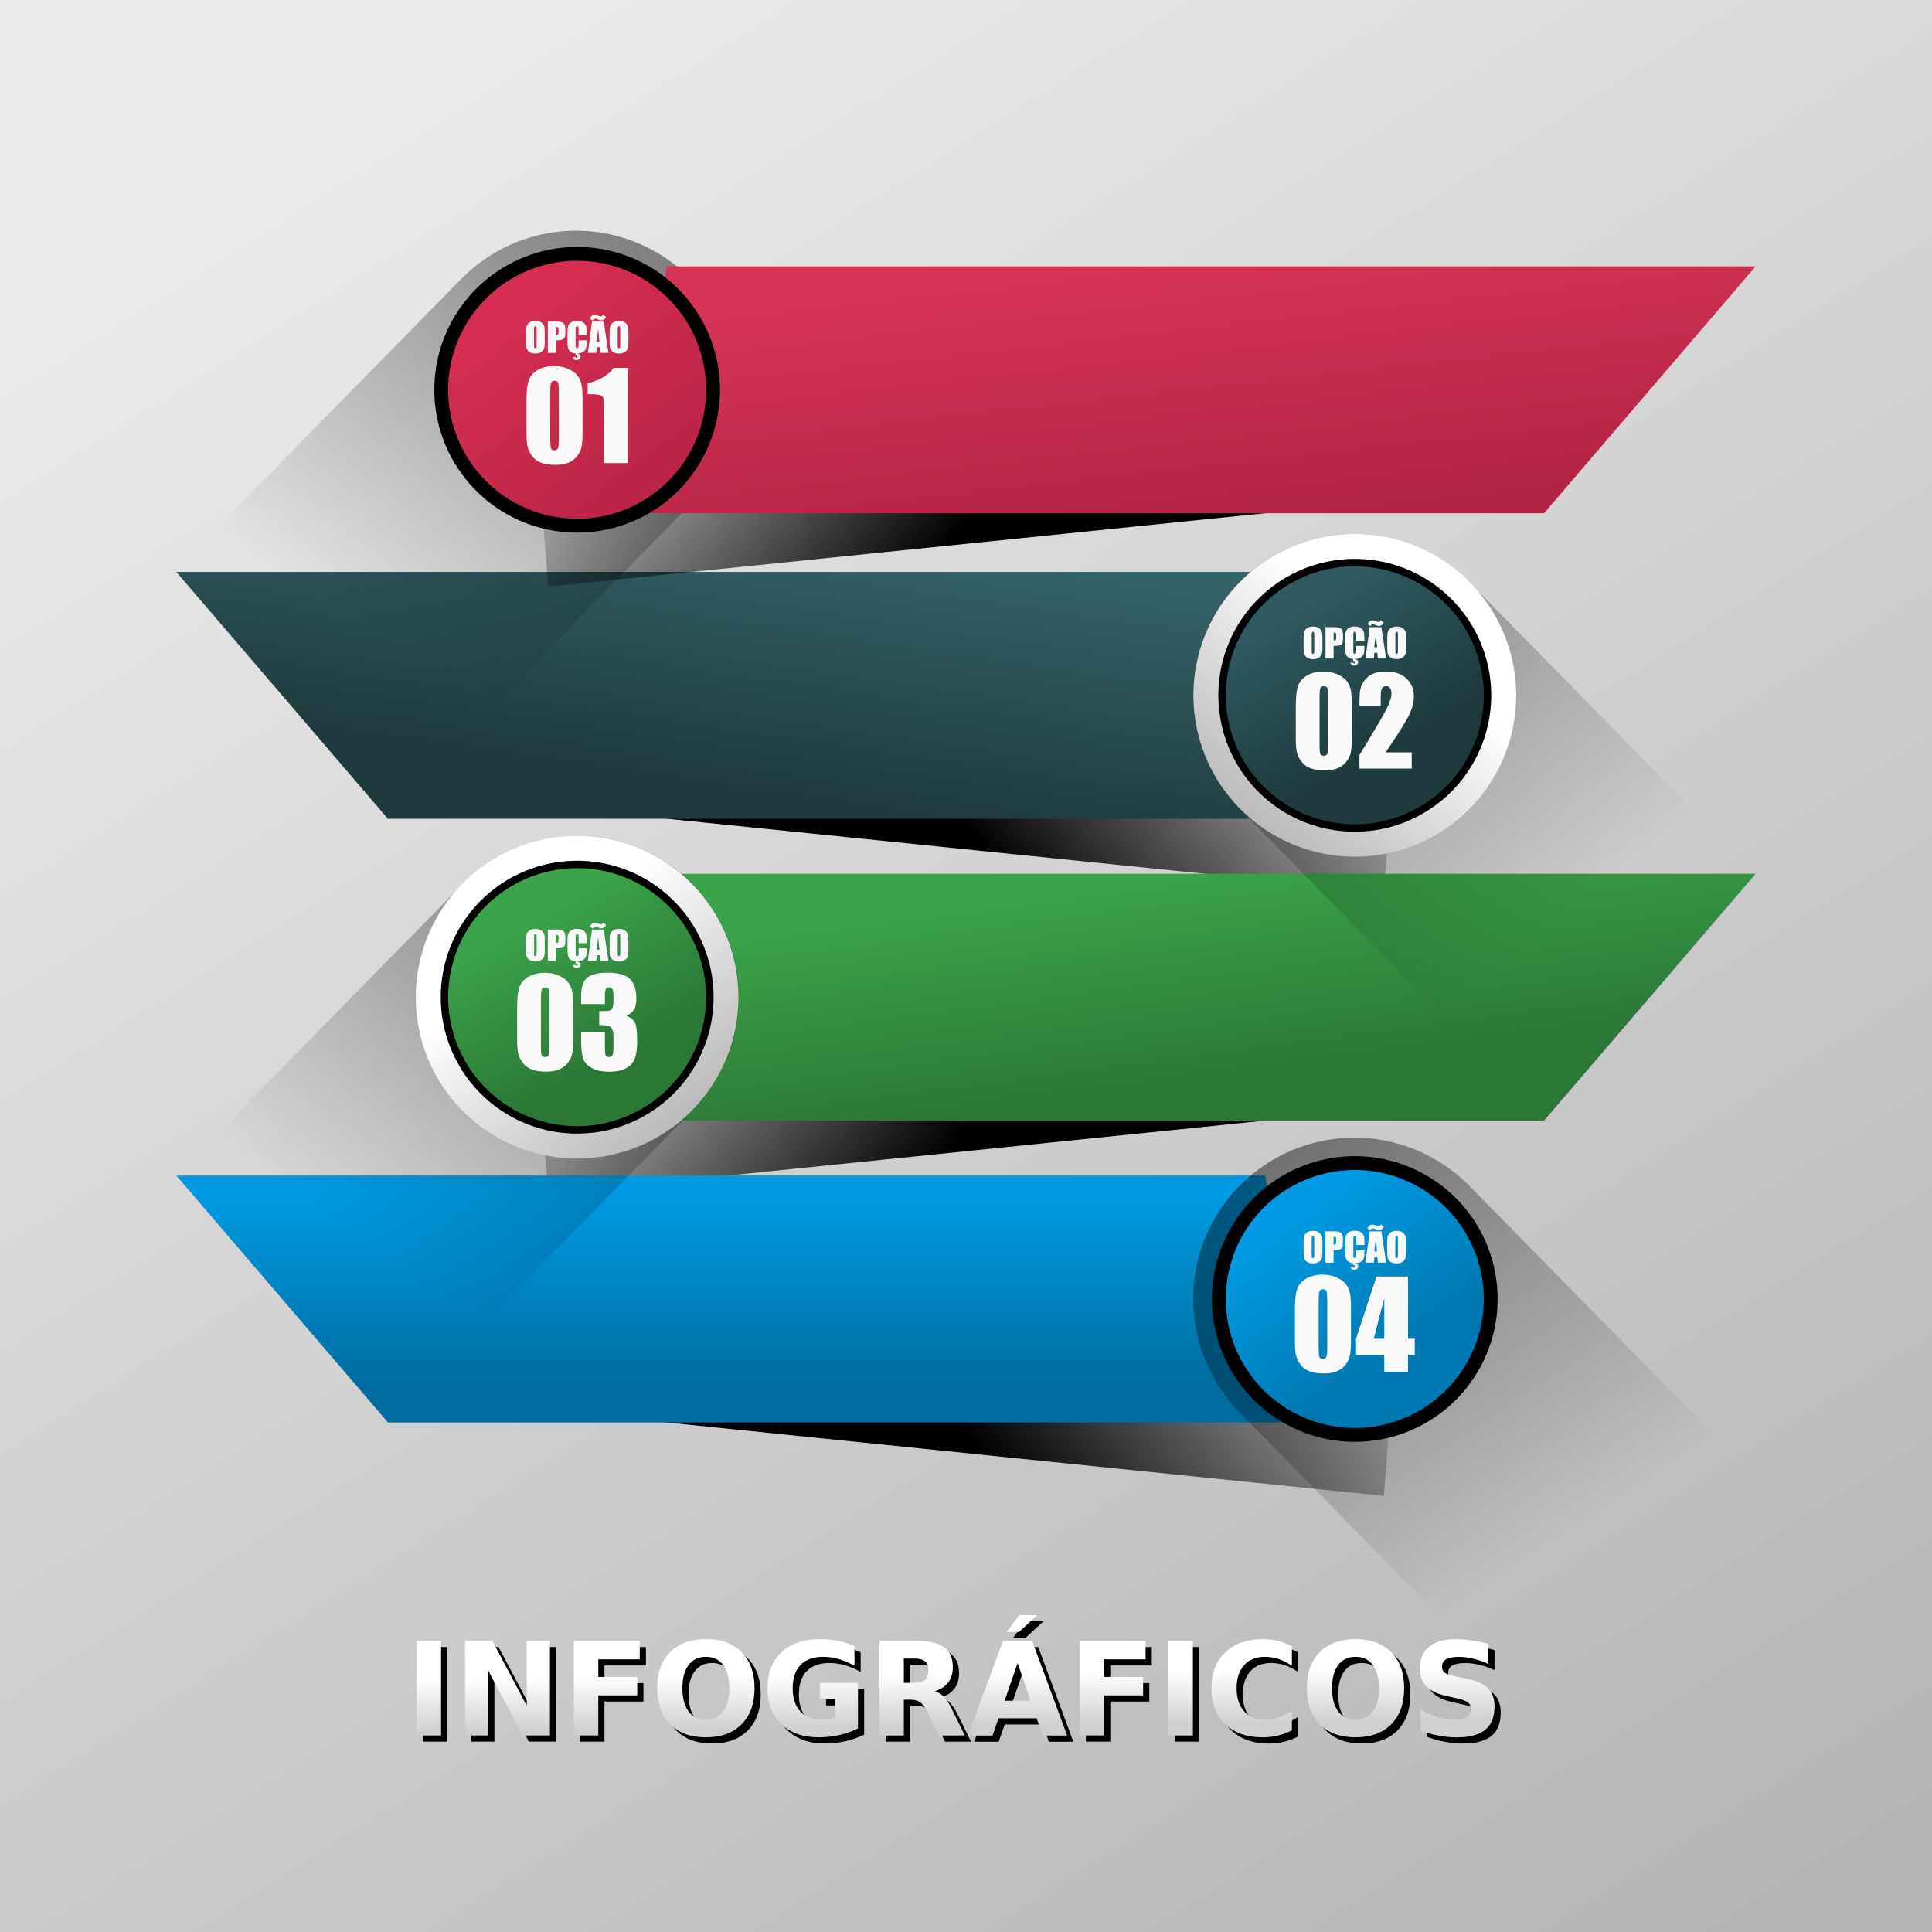 <?xml version="1.0" encoding="UTF-8"?>
<svg width="165.63mm" height="165.63mm" version="1.1" viewBox="0 0 165.63 165.63" xmlns="http://www.w3.org/2000/svg" xmlns:xlink="http://www.w3.org/1999/xlink">
<defs>
<linearGradient id="a">
<stop offset="0"/>
<stop stop-opacity="0" offset="1"/>
</linearGradient>
<linearGradient id="w">
<stop stop-color="#b7b7b7" offset="0"/>
<stop stop-color="#fff" offset="1"/>
</linearGradient>
<linearGradient id="b" x1="55.74" x2="43.168" y1="80.035" y2="63.911" gradientUnits="userSpaceOnUse" xlink:href="#w"/>
<filter id="d" x="-.064" y="-.064" width="1.127" height="1.127" color-interpolation-filters="sRGB">
<feGaussianBlur stdDeviation="0.649"/>
</filter>
<linearGradient id="v" x1="51.783" x2="41.093" y1="74.899" y2="60.867" gradientUnits="userSpaceOnUse">
<stop stop-color="#bd2546" offset="0"/>
<stop stop-color="#d62e52" offset="1"/>
</linearGradient>
<linearGradient id="u" x1="92.475" x2="89.669" y1="83.184" y2="57.927" gradientTransform="translate(24.996 29.065)" gradientUnits="userSpaceOnUse">
<stop stop-color="#af2240" offset="0"/>
<stop stop-color="#d73457" offset="1"/>
</linearGradient>
<linearGradient id="t" x1="253.57" x2="138.57" y1="168.95" y2="354.97" gradientTransform="matrix(.264 0 0 .264 25.042 29.468)" gradientUnits="userSpaceOnUse" xlink:href="#a"/>
<filter id="c" x="-.039" y="-.134" width="1.077" height="1.267" color-interpolation-filters="sRGB">
<feGaussianBlur stdDeviation="1.049"/>
</filter>
<linearGradient id="s" x1="73.327" x2="48.192" y1="87.223" y2="65.679" gradientTransform="translate(25.525 28.536)" gradientUnits="userSpaceOnUse" xlink:href="#a"/>
<linearGradient id="r" x1="73.327" x2="48.192" y1="87.223" y2="65.679" gradientTransform="translate(.529 -.529)" gradientUnits="userSpaceOnUse" xlink:href="#a"/>
<linearGradient id="q" x1="269.77" x2="128.54" y1="168.9" y2="348.49" gradientTransform="matrix(-.265 0 0 .265 184 55.258)" gradientUnits="userSpaceOnUse" xlink:href="#a"/>
<linearGradient id="p" x1="73.327" x2="48.192" y1="87.223" y2="65.679" gradientTransform="translate(25.526 80.607)" gradientUnits="userSpaceOnUse" xlink:href="#a"/>
<linearGradient id="o" x1="257.14" x2="134.29" y1="173.95" y2="356.09" gradientTransform="matrix(.265 0 0 .265 24.996 81.136)" gradientUnits="userSpaceOnUse" xlink:href="#a"/>
<linearGradient id="n" x1="73.327" x2="48.192" y1="87.223" y2="65.679" gradientTransform="translate(.53 51.542)" gradientUnits="userSpaceOnUse" xlink:href="#a"/>
<linearGradient id="m" x1="257.14" x2="138.57" y1="173.95" y2="355.38" gradientTransform="matrix(-.265 0 0 .265 184 107.01)" gradientUnits="userSpaceOnUse" xlink:href="#a"/>
<linearGradient id="l" x1="62.177" x2="65.579" y1="103.29" y2="80.231" gradientTransform="translate(24.996 29.065)" gradientUnits="userSpaceOnUse">
<stop stop-color="#1f3a3e" offset="0"/>
<stop stop-color="#346369" offset="1"/>
</linearGradient>
<linearGradient id="k" x1="42.78" x2="49.773" y1="72.748" y2="60.464" gradientUnits="userSpaceOnUse">
<stop stop-color="#1e3a3e" offset="0"/>
<stop stop-color="#2e5a60" offset="1"/>
</linearGradient>
<linearGradient id="j" x1="96.195" x2="93.738" y1="128.8" y2="110.28" gradientTransform="translate(24.996 29.065)" gradientUnits="userSpaceOnUse">
<stop stop-color="#2b7736" offset="0"/>
<stop stop-color="#3ba44a" offset="1"/>
</linearGradient>
<linearGradient id="i" x1="48.948" x2="41.766" y1="74.462" y2="61.611" gradientUnits="userSpaceOnUse">
<stop stop-color="#2b7736" offset="0"/>
<stop stop-color="#3ba44a" offset="1"/>
</linearGradient>
<linearGradient id="h" x1="68.225" x2="68.225" y1="154.31" y2="137.31" gradientTransform="translate(24.996 29.065)" gradientUnits="userSpaceOnUse">
<stop stop-color="#006c9f" offset="0"/>
<stop stop-color="#009be4" offset="1"/>
</linearGradient>
<linearGradient id="g" x1="42.213" x2="51.096" y1="73.153" y2="60.868" gradientUnits="userSpaceOnUse">
<stop stop-color="#0078b1" offset="0"/>
<stop stop-color="#009be4" offset="1"/>
</linearGradient>
<linearGradient id="f" x1="898.45" x2="793.75" y1="249" y2="83.065" gradientTransform="translate(-730.71 -12.829)" gradientUnits="userSpaceOnUse">
<stop stop-color="#b4b4b4" offset="0"/>
<stop stop-color="#eaeaea" offset="1"/>
</linearGradient>
<filter id="x" x="-.009" y="-.082" width="1.019" height="1.165" color-interpolation-filters="sRGB">
<feGaussianBlur stdDeviation="0.36"/>
</filter>
<linearGradient id="e" x1="100.75" x2="100.7" y1="212.25" y2="207.7" gradientUnits="userSpaceOnUse">
<stop stop-color="#d0d0d0" offset="0"/>
<stop stop-color="#fff" offset="1"/>
</linearGradient>
</defs>
<g transform="translate(-21.685 -64.241)">
<g transform="translate(-954.04 71.682)">
<g stroke-width=".265" aria-label="FEITO COM INKSCAPE">
<path d="m998.9 120.56h4.434v0.878h-3.39v2.274h3.059v0.878h-3.059v3.684h-1.044z"/>
<path d="m1005 120.56h4.878v0.878h-3.834v2.284h3.674v0.878h-3.674v2.796h3.927v0.878h-4.971z"/>
<path d="m1011.7 120.56h1.044v7.715h-1.044z"/>
<path d="m1013.7 120.56h6.527v0.878h-2.739v6.837h-1.049v-6.837h-2.739z"/>
<path d="m1024.4 121.27q-1.137 0-1.809 0.848-0.667 0.847-0.667 2.31 0 1.457 0.667 2.305 0.672 0.847 1.809 0.847t1.798-0.847q0.667-0.847 0.667-2.305 0-1.462-0.667-2.31-0.661-0.848-1.798-0.848zm0-0.847q1.623 0 2.594 1.09 0.972 1.085 0.972 2.915 0 1.824-0.972 2.915-0.972 1.085-2.594 1.085-1.628 0-2.604-1.085-0.972-1.085-0.972-2.915 0-1.829 0.972-2.915 0.977-1.09 2.604-1.09z"/>
<path d="m1038.8 121.15v1.101q-0.527-0.491-1.127-0.734-0.594-0.243-1.266-0.243-1.323 0-2.026 0.811-0.703 0.806-0.703 2.336 0 1.524 0.703 2.336 0.703 0.806 2.026 0.806 0.672 0 1.266-0.243 0.6-0.243 1.127-0.734v1.09q-0.548 0.372-1.163 0.558-0.61 0.186-1.292 0.186-1.752 0-2.76-1.07-1.008-1.075-1.008-2.93 0-1.86 1.008-2.93 1.008-1.075 2.76-1.075 0.693 0 1.302 0.186 0.615 0.181 1.152 0.548z"/>
<path d="m1043.5 121.27q-1.137 0-1.809 0.848-0.667 0.847-0.667 2.31 0 1.457 0.667 2.305 0.672 0.847 1.809 0.847t1.798-0.847q0.667-0.847 0.667-2.305 0-1.462-0.667-2.31-0.661-0.848-1.798-0.848zm0-0.847q1.623 0 2.594 1.09 0.972 1.085 0.972 2.915 0 1.824-0.972 2.915-0.972 1.085-2.594 1.085-1.628 0-2.604-1.085-0.972-1.085-0.972-2.915 0-1.829 0.972-2.915 0.977-1.09 2.604-1.09z"/>
<path d="m1048.7 120.56h1.555l1.969 5.25 1.979-5.25h1.556v7.715h-1.018v-6.775l-1.99 5.292h-1.049l-1.99-5.292v6.775h-1.013z"/>
<path d="m1061.2 120.56h1.044v7.715h-1.044z"/>
<path d="m1064.3 120.56h1.406l3.421 6.454v-6.454h1.013v7.715h-1.406l-3.421-6.454v6.454h-1.013z"/>
<path d="m1072.3 120.56h1.044v3.261l3.462-3.261h1.344l-3.829 3.597 4.103 4.119h-1.375l-3.705-3.716v3.716h-1.044z"/>
<path d="m1083.8 120.81v1.018q-0.594-0.284-1.121-0.424-0.527-0.14-1.018-0.14-0.853 0-1.318 0.331-0.46 0.331-0.46 0.941 0 0.512 0.305 0.775 0.31 0.258 1.168 0.419l0.63 0.129q1.168 0.222 1.721 0.785 0.558 0.558 0.558 1.499 0 1.121-0.754 1.7-0.749 0.579-2.201 0.579-0.548 0-1.168-0.124-0.615-0.124-1.276-0.367v-1.075q0.636 0.357 1.245 0.537 0.61 0.181 1.199 0.181 0.894 0 1.38-0.351 0.486-0.351 0.486-1.002 0-0.568-0.351-0.889-0.346-0.32-1.142-0.481l-0.636-0.124q-1.168-0.233-1.69-0.729-0.522-0.496-0.522-1.38 0-1.023 0.718-1.612 0.724-0.589 1.99-0.589 0.543 0 1.106 0.098t1.152 0.295z"/>
<path d="m1091.7 121.15v1.101q-0.527-0.491-1.127-0.734-0.594-0.243-1.266-0.243-1.323 0-2.026 0.811-0.703 0.806-0.703 2.336 0 1.524 0.703 2.336 0.703 0.806 2.026 0.806 0.672 0 1.266-0.243 0.599-0.243 1.127-0.734v1.09q-0.548 0.372-1.163 0.558-0.61 0.186-1.292 0.186-1.752 0-2.76-1.07-1.008-1.075-1.008-2.93 0-1.86 1.008-2.93 1.008-1.075 2.76-1.075 0.692 0 1.302 0.186 0.615 0.181 1.152 0.548z"/>
<path d="m1095.9 121.59-1.416 3.84h2.837zm-0.589-1.028h1.183l2.94 7.715h-1.085l-0.703-1.979h-3.478l-0.703 1.979h-1.101z"/>
<path d="m1101.6 121.42v2.899h1.313q0.729 0 1.127-0.377 0.398-0.377 0.398-1.075 0-0.692-0.398-1.07t-1.127-0.377zm-1.044-0.858h2.357q1.297 0 1.958 0.589 0.667 0.584 0.667 1.716 0 1.142-0.667 1.726-0.661 0.584-1.958 0.584h-1.313v3.101h-1.044z"/>
<path d="m1106.9 120.56h4.878v0.878h-3.834v2.284h3.674v0.878h-3.674v2.796h3.927v0.878h-4.971z"/>
</g>
<g stroke-width=".205" aria-label="POR JONNY CANTÃO">
<path d="m1015.7 134.82v2.246h1.017q0.565 0 0.873-0.292 0.308-0.292 0.308-0.833 0-0.536-0.308-0.829t-0.873-0.292zm-0.809-0.665h1.826q1.005 0 1.517 0.456 0.516 0.452 0.516 1.329 0 0.885-0.516 1.337-0.512 0.452-1.517 0.452h-1.017v2.402h-0.809z"/>
<path d="m1022.3 134.71q-0.881 0-1.401 0.657-0.516 0.657-0.516 1.79 0 1.129 0.516 1.786 0.52 0.657 1.401 0.657t1.393-0.657q0.516-0.657 0.516-1.786 0-1.133-0.516-1.79-0.512-0.657-1.393-0.657zm0-0.657q1.257 0 2.01 0.845 0.753 0.841 0.753 2.258 0 1.413-0.753 2.258-0.753 0.841-2.01 0.841-1.261 0-2.018-0.841-0.753-0.841-0.753-2.258t0.753-2.258q0.757-0.845 2.018-0.845z"/>
<path d="m1029.2 137.33q0.26 0.088 0.504 0.376 0.248 0.288 0.496 0.793l0.821 1.633h-0.869l-0.765-1.533q-0.296-0.601-0.577-0.797-0.276-0.196-0.757-0.196h-0.881v2.526h-0.809v-5.977h1.826q1.025 0 1.529 0.428 0.504 0.428 0.504 1.293 0 0.565-0.264 0.937-0.26 0.372-0.761 0.516zm-2.026-2.51v2.122h1.017q0.585 0 0.881-0.268 0.3-0.272 0.3-0.797t-0.3-0.789q-0.296-0.268-0.881-0.268z"/>
<path d="m1034.6 134.16h0.809v5.561q0 1.081-0.412 1.569-0.408 0.488-1.317 0.488h-0.308v-0.681h0.252q0.536 0 0.757-0.3 0.22-0.3 0.22-1.077z"/>
<path d="m1039.5 134.71q-0.881 0-1.401 0.657-0.516 0.657-0.516 1.79 0 1.129 0.516 1.786 0.52 0.657 1.401 0.657t1.393-0.657q0.516-0.657 0.516-1.786 0-1.133-0.516-1.79-0.512-0.657-1.393-0.657zm0-0.657q1.257 0 2.01 0.845 0.753 0.841 0.753 2.258 0 1.413-0.753 2.258-0.753 0.841-2.01 0.841-1.261 0-2.018-0.841-0.753-0.841-0.753-2.258t0.753-2.258q0.757-0.845 2.018-0.845z"/>
<path d="m1043.5 134.16h1.089l2.65 5v-5h0.785v5.977h-1.089l-2.65-5v5h-0.785z"/>
<path d="m1049.6 134.16h1.089l2.65 5v-5h0.785v5.977h-1.089l-2.65-5v5h-0.785z"/>
<path d="m1055 134.16h0.869l1.657 2.458 1.645-2.458h0.869l-2.114 3.131v2.847h-0.813v-2.847z"/>
<path d="m1067.9 134.62v0.853q-0.408-0.38-0.873-0.569-0.46-0.188-0.981-0.188-1.025 0-1.569 0.629-0.544 0.625-0.544 1.81 0 1.181 0.544 1.81 0.544 0.625 1.569 0.625 0.52 0 0.981-0.188 0.464-0.188 0.873-0.569v0.845q-0.424 0.288-0.901 0.432-0.472 0.144-1.001 0.144-1.357 0-2.138-0.829-0.781-0.833-0.781-2.27 0-1.441 0.781-2.27 0.781-0.833 2.138-0.833 0.536 0 1.009 0.144 0.476 0.14 0.893 0.424z"/>
<path d="m1071.1 134.95-1.097 2.975h2.198zm-0.456-0.797h0.917l2.278 5.977h-0.841l-0.544-1.533h-2.694l-0.544 1.533h-0.853z"/>
<path d="m1074.7 134.16h1.089l2.65 5v-5h0.785v5.977h-1.089l-2.65-5v5h-0.785z"/>
<path d="m1080 134.16h5.056v0.681h-2.122v5.297h-0.813v-5.297h-2.122z"/>
<path d="m1087.2 134.95-1.097 2.975h2.198zm-0.456-0.797h0.917l2.278 5.977h-0.841l-0.544-1.533h-2.694l-0.544 1.533h-0.853zm0.44-0.869-0.228-0.132q-0.1-0.056-0.164-0.076-0.06-0.024-0.108-0.024-0.144 0-0.224 0.1-0.08 0.1-0.08 0.28v0.024h-0.5q0-0.404 0.204-0.641 0.208-0.236 0.552-0.236 0.144 0 0.264 0.032 0.124 0.032 0.316 0.14l0.228 0.12q0.092 0.052 0.16 0.076 0.068 0.024 0.128 0.024 0.128 0 0.208-0.1 0.08-0.104 0.08-0.268v-0.024h0.5q-0.01 0.4-0.216 0.641-0.204 0.236-0.54 0.236-0.136 0-0.256-0.032-0.116-0.032-0.324-0.14z"/>
<path d="m1093.1 134.71q-0.881 0-1.401 0.657-0.516 0.657-0.516 1.79 0 1.129 0.516 1.786 0.52 0.657 1.401 0.657t1.393-0.657q0.516-0.657 0.516-1.786 0-1.133-0.516-1.79-0.512-0.657-1.393-0.657zm0-0.657q1.257 0 2.01 0.845 0.753 0.841 0.753 2.258 0 1.413-0.753 2.258-0.753 0.841-2.01 0.841-1.261 0-2.018-0.841-0.753-0.841-0.753-2.258t0.753-2.258q0.757-0.845 2.018-0.845z"/>
</g>
<g stroke-width=".265" aria-label="jlcantao@gmail.com">
<path d="m1003 146.73h0.951v5.891q0 1.106-0.424 1.602-0.419 0.496-1.354 0.496h-0.362v-0.806h0.253q0.543 0 0.739-0.253 0.196-0.248 0.196-1.039zm0-2.253h0.951v1.204h-0.951z"/>
<path d="m1005.9 144.48h0.951v8.041h-0.951z"/>
<path d="m1013 146.96v0.889q-0.403-0.222-0.811-0.331-0.403-0.114-0.817-0.114-0.925 0-1.437 0.589-0.512 0.584-0.512 1.643 0 1.059 0.512 1.649 0.512 0.584 1.437 0.584 0.413 0 0.817-0.109 0.408-0.114 0.811-0.336v0.878q-0.398 0.186-0.827 0.279-0.424 0.093-0.904 0.093-1.307 0-2.077-0.822-0.77-0.822-0.77-2.217 0-1.416 0.775-2.227 0.78-0.811 2.134-0.811 0.439 0 0.858 0.093 0.419 0.088 0.811 0.269z"/>
<path d="m1017.3 149.61q-1.152 0-1.597 0.264-0.445 0.264-0.445 0.899 0 0.506 0.331 0.806 0.336 0.295 0.909 0.295 0.791 0 1.266-0.558 0.481-0.563 0.481-1.493v-0.212zm1.897-0.393v3.302h-0.951v-0.878q-0.326 0.527-0.811 0.78-0.486 0.248-1.188 0.248-0.889 0-1.416-0.496-0.522-0.501-0.522-1.338 0-0.977 0.651-1.473 0.656-0.496 1.953-0.496h1.333v-0.093q0-0.656-0.434-1.013-0.429-0.362-1.209-0.362-0.496 0-0.966 0.119-0.47 0.119-0.904 0.357v-0.878q0.522-0.202 1.013-0.3 0.491-0.103 0.956-0.103 1.256 0 1.876 0.651 0.62 0.651 0.62 1.974z"/>
<path d="m1026 149.03v3.493h-0.951v-3.462q0-0.822-0.32-1.23-0.32-0.408-0.961-0.408-0.77 0-1.214 0.491-0.444 0.491-0.444 1.338v3.271h-0.956v-5.788h0.956v0.899q0.341-0.522 0.801-0.78 0.465-0.258 1.07-0.258 0.997 0 1.509 0.62 0.512 0.615 0.512 1.814z"/>
<path d="m1028.8 145.09v1.643h1.959v0.739h-1.959v3.142q0 0.708 0.191 0.909 0.196 0.202 0.791 0.202h0.977v0.796h-0.977q-1.101 0-1.519-0.408-0.419-0.413-0.419-1.499v-3.142h-0.698v-0.739h0.698v-1.643z"/>
<path d="m1034.7 149.61q-1.152 0-1.597 0.264-0.444 0.264-0.444 0.899 0 0.506 0.331 0.806 0.336 0.295 0.91 0.295 0.791 0 1.266-0.558 0.481-0.563 0.481-1.493v-0.212zm1.897-0.393v3.302h-0.951v-0.878q-0.326 0.527-0.811 0.78-0.486 0.248-1.189 0.248-0.889 0-1.416-0.496-0.522-0.501-0.522-1.338 0-0.977 0.651-1.473 0.656-0.496 1.953-0.496h1.333v-0.093q0-0.656-0.434-1.013-0.429-0.362-1.209-0.362-0.496 0-0.966 0.119-0.47 0.119-0.904 0.357v-0.878q0.522-0.202 1.013-0.3 0.491-0.103 0.956-0.103 1.256 0 1.876 0.651 0.62 0.651 0.62 1.974z"/>
<path d="m1040.8 147.4q-0.765 0-1.209 0.599-0.444 0.594-0.444 1.633 0 1.039 0.439 1.638 0.444 0.594 1.214 0.594 0.76 0 1.204-0.599t0.444-1.633q0-1.028-0.444-1.628-0.444-0.605-1.204-0.605zm0-0.806q1.24 0 1.948 0.806 0.708 0.806 0.708 2.232 0 1.421-0.708 2.232-0.708 0.806-1.948 0.806-1.245 0-1.953-0.806-0.703-0.811-0.703-2.232 0-1.426 0.703-2.232 0.708-0.806 1.953-0.806z"/>
<path d="m1047.9 149.75q0 0.739 0.367 1.163 0.367 0.419 1.008 0.419 0.636 0 0.997-0.424 0.367-0.424 0.367-1.158 0-0.723-0.372-1.147-0.372-0.429-1.002-0.429-0.625 0-0.997 0.424-0.367 0.424-0.367 1.152zm2.816 1.545q-0.31 0.398-0.713 0.589-0.398 0.186-0.93 0.186-0.889 0-1.447-0.641-0.553-0.646-0.553-1.679t0.558-1.679q0.558-0.646 1.442-0.646 0.532 0 0.935 0.196 0.403 0.191 0.708 0.584v-0.677h0.739v3.803q0.754-0.114 1.178-0.687 0.429-0.579 0.429-1.493 0-0.553-0.165-1.039-0.16-0.486-0.491-0.899-0.537-0.677-1.313-1.034-0.77-0.362-1.679-0.362-0.636 0-1.22 0.171-0.584 0.165-1.08 0.496-0.811 0.527-1.271 1.385-0.455 0.853-0.455 1.85 0 0.822 0.294 1.54 0.3 0.718 0.863 1.266 0.543 0.537 1.256 0.816 0.713 0.284 1.524 0.284 0.667 0 1.307-0.227 0.646-0.222 1.183-0.641l0.465 0.574q-0.646 0.501-1.411 0.765-0.76 0.269-1.545 0.269-0.956 0-1.804-0.341-0.848-0.336-1.509-0.982-0.661-0.646-1.008-1.493-0.346-0.853-0.346-1.829 0-0.941 0.351-1.793 0.351-0.853 1.003-1.499 0.667-0.656 1.54-1.002 0.873-0.351 1.85-0.351 1.096 0 2.031 0.45 0.941 0.45 1.576 1.276 0.388 0.506 0.589 1.101 0.207 0.594 0.207 1.23 0 1.359-0.822 2.145-0.822 0.785-2.269 0.816z"/>
<path d="m1059.4 149.56q0-1.034-0.429-1.602-0.424-0.568-1.194-0.568-0.765 0-1.194 0.568-0.424 0.568-0.424 1.602 0 1.028 0.424 1.597 0.429 0.568 1.194 0.568 0.77 0 1.194-0.568 0.429-0.568 0.429-1.597zm0.951 2.243q0 1.478-0.656 2.196-0.656 0.723-2.01 0.723-0.501 0-0.946-0.077-0.444-0.072-0.863-0.227v-0.925q0.419 0.227 0.827 0.336 0.408 0.109 0.832 0.109 0.935 0 1.401-0.491 0.465-0.486 0.465-1.473v-0.47q-0.294 0.512-0.754 0.765-0.46 0.253-1.101 0.253-1.065 0-1.716-0.811t-0.651-2.15q0-1.344 0.651-2.155t1.716-0.811q0.641 0 1.101 0.253 0.46 0.253 0.754 0.765v-0.878h0.951z"/>
<path d="m1066.8 147.84q0.357-0.641 0.853-0.946t1.168-0.305q0.904 0 1.395 0.636 0.491 0.63 0.491 1.798v3.493h-0.956v-3.462q0-0.832-0.294-1.235-0.295-0.403-0.899-0.403-0.739 0-1.168 0.491t-0.429 1.338v3.271h-0.956v-3.462q0-0.837-0.295-1.235-0.294-0.403-0.909-0.403-0.729 0-1.157 0.496-0.429 0.491-0.429 1.333v3.271h-0.956v-5.788h0.956v0.899q0.326-0.532 0.78-0.785 0.455-0.253 1.08-0.253 0.63 0 1.07 0.32 0.444 0.32 0.656 0.93z"/>
<path d="m1075.2 149.61q-1.152 0-1.597 0.264t-0.444 0.899q0 0.506 0.331 0.806 0.336 0.295 0.909 0.295 0.791 0 1.266-0.558 0.481-0.563 0.481-1.493v-0.212zm1.897-0.393v3.302h-0.951v-0.878q-0.326 0.527-0.811 0.78-0.486 0.248-1.188 0.248-0.889 0-1.416-0.496-0.522-0.501-0.522-1.338 0-0.977 0.651-1.473 0.656-0.496 1.953-0.496h1.333v-0.093q0-0.656-0.434-1.013-0.429-0.362-1.209-0.362-0.496 0-0.966 0.119-0.47 0.119-0.904 0.357v-0.878q0.522-0.202 1.013-0.3 0.491-0.103 0.956-0.103 1.256 0 1.876 0.651 0.62 0.651 0.62 1.974z"/>
<path d="m1079.1 146.73h0.951v5.788h-0.951zm0-2.253h0.951v1.204h-0.951z"/>
<path d="m1082 144.48h0.951v8.041h-0.951z"/>
<path d="m1085.1 151.21h1.09v1.313h-1.09z"/>
<path d="m1092.5 146.96v0.889q-0.403-0.222-0.811-0.331-0.403-0.114-0.816-0.114-0.925 0-1.437 0.589-0.512 0.584-0.512 1.643 0 1.059 0.512 1.649 0.511 0.584 1.437 0.584 0.413 0 0.816-0.109 0.408-0.114 0.811-0.336v0.878q-0.398 0.186-0.827 0.279-0.424 0.093-0.904 0.093-1.307 0-2.077-0.822-0.77-0.822-0.77-2.217 0-1.416 0.775-2.227 0.78-0.811 2.134-0.811 0.439 0 0.858 0.093 0.419 0.088 0.811 0.269z"/>
<path d="m1096.4 147.4q-0.765 0-1.209 0.599-0.444 0.594-0.444 1.633 0 1.039 0.439 1.638 0.444 0.594 1.214 0.594 0.76 0 1.204-0.599 0.444-0.599 0.444-1.633 0-1.028-0.444-1.628-0.445-0.605-1.204-0.605zm0-0.806q1.24 0 1.948 0.806 0.708 0.806 0.708 2.232 0 1.421-0.708 2.232-0.708 0.806-1.948 0.806-1.245 0-1.953-0.806-0.703-0.811-0.703-2.232 0-1.426 0.703-2.232 0.708-0.806 1.953-0.806z"/>
<path d="m1105.1 147.84q0.357-0.641 0.853-0.946t1.168-0.305q0.904 0 1.395 0.636 0.491 0.63 0.491 1.798v3.493h-0.956v-3.462q0-0.832-0.294-1.235-0.295-0.403-0.899-0.403-0.739 0-1.168 0.491t-0.429 1.338v3.271h-0.956v-3.462q0-0.837-0.294-1.235-0.295-0.403-0.91-0.403-0.729 0-1.157 0.496-0.429 0.491-0.429 1.333v3.271h-0.956v-5.788h0.956v0.899q0.326-0.532 0.78-0.785 0.455-0.253 1.08-0.253 0.63 0 1.07 0.32 0.445 0.32 0.656 0.93z"/>
</g>
</g>
<path d="m21.685 64.241h165.63v165.63h-165.63z" fill="url(#f)"/>
<path transform="matrix(-1 0 0 1 184 54.943)" d="m107.67 130.99-63.992 6.548s-1.526-18.709-0.981-18.842c0.545-0.134 64.973 12.294 64.973 12.294z" fill="url(#n)" filter="url(#c)"/>
<path d="m132.67 160.05-63.992 6.548s-1.526-18.709-0.981-18.842c0.545-0.134 64.973 12.294 64.973 12.294z" fill="url(#p)" filter="url(#c)"/>
<path transform="matrix(-1 0 0 1 184 55.258)" d="m107.67 78.915-63.992 6.548s-1.526-18.709-0.981-18.843c0.545-0.134 64.973 12.294 64.973 12.294z" fill="url(#r)" filter="url(#c)"/>
<path d="m78.837 139.15h93.36l-18.143 21.167h-78.126z" fill="url(#j)" stroke-width=".272"/>
<path d="m138.13 110.03a13.833 13.833 0 0 1 9.437 4.036v-4e-3l0.102 0.104 24.529 24.981-19.741 19.384-24.526-24.978v-3e-3a13.833 13.833 0 0 1 0-2e-3l-0.101-0.102 0.01-5e-3a13.833 13.833 0 0 1 0.276-19.453 13.833 13.833 0 0 1 10.02-3.959z" fill="url(#q)" opacity=".627" stroke-width=".201"/>
<path d="m130.16 113.27h-93.36l18.143 21.167h78.126z" fill="url(#l)" stroke-width=".272"/>
<g transform="matrix(-1 0 0 1 184 55.258)">
<path d="m57.865 68.593a11.695 11.695 0 0 1-11.695 11.695 11.695 11.695 0 0 1-11.695-11.695 11.695 11.695 0 0 1 11.695-11.695 11.695 11.695 0 0 1 11.695 11.695z" fill="url(#k)" stroke-width=".1"/>
<path d="m46.169 56.349a12.244 12.244 0 0 0-12.244 12.244 12.244 12.244 0 0 0 12.244 12.244 12.244 12.244 0 0 0 12.244-12.244 12.244 12.244 0 0 0-12.244-12.244zm0 1.186a11.058 11.058 0 0 1 11.058 11.058 11.058 11.058 0 0 1-11.058 11.058 11.058 11.058 0 0 1-11.058-11.058 11.058 11.058 0 0 1 11.058-11.058z" filter="url(#d)" stroke-width=".112"/>
<path d="m46.17 54.76a13.833 13.833 0 0 0-13.834 13.833 13.833 13.833 0 0 0 13.834 13.834 13.833 13.833 0 0 0 13.833-13.834 13.833 13.833 0 0 0-13.833-13.833zm0 2.138a11.695 11.695 0 0 1 11.695 11.695 11.695 11.695 0 0 1-11.695 11.695 11.695 11.695 0 0 1-11.695-11.695 11.695 11.695 0 0 1 11.695-11.695z" fill="url(#b)" stroke-width=".119"/>
</g>
<path d="m132.67 107.98-63.992 6.548s-1.526-18.709-0.981-18.843c0.545-0.134 64.973 12.294 64.973 12.294z" fill="url(#s)" filter="url(#c)"/>
<path d="m70.742 84.025a13.78 13.78 0 0 0-9.4 4.021l-4e-3 -4e-3 -0.102 0.104-24.433 24.884 19.665 19.308 24.431-24.881v-3e-3a13.78 13.78 0 0 0 1e-3 -2e-3l0.1-0.102-0.01-5e-3a13.78 13.78 0 0 0-0.275-19.377 13.78 13.78 0 0 0-9.981-3.943z" fill="url(#t)" opacity=".627" stroke-width=".201"/>
<path d="m78.836 87.075h93.36l-18.143 21.167h-78.126z" fill="url(#u)" stroke-width=".272"/>
<g transform="translate(24.996 29.065)">
<path d="m57.865 68.593a11.695 11.695 0 0 1-11.695 11.695 11.695 11.695 0 0 1-11.695-11.695 11.695 11.695 0 0 1 11.695-11.695 11.695 11.695 0 0 1 11.695 11.695z" fill="url(#v)" stroke-width=".1"/>
<path d="m46.169 56.349a12.244 12.244 0 0 0-12.244 12.244 12.244 12.244 0 0 0 12.244 12.244 12.244 12.244 0 0 0 12.244-12.244 12.244 12.244 0 0 0-12.244-12.244zm0 1.186a11.058 11.058 0 0 1 11.058 11.058 11.058 11.058 0 0 1-11.058 11.058 11.058 11.058 0 0 1-11.058-11.058 11.058 11.058 0 0 1 11.058-11.058z" filter="url(#d)" stroke-width=".112"/>
<path d="m46.17 54.76a13.833 13.833 0 0 0-13.834 13.833 13.833 13.833 0 0 0 13.834 13.834 13.833 13.833 0 0 0 13.833-13.834 13.833 13.833 0 0 0-13.833-13.833zm0 2.138a11.695 11.695 0 0 1 11.695 11.695 11.695 11.695 0 0 1-11.695 11.695 11.695 11.695 0 0 1-11.695-11.695 11.695 11.695 0 0 1 11.695-11.695z" fill="url(#b)" stroke-width=".119"/>
</g>
<path d="m130.16 165.02h-93.36l18.143 21.167h78.126z" fill="url(#h)" stroke-width=".272"/>
<path d="m70.875 135.91a13.833 13.833 0 0 0-9.437 4.036l-4e-3 -4e-3 -0.102 0.104-24.529 24.981 19.741 19.384 24.526-24.978v-3e-3a13.833 13.833 0 0 0 0-2e-3l0.101-0.102v-5e-3a13.833 13.833 0 0 0-0.276-19.453 13.833 13.833 0 0 0-10.02-3.959z" fill="url(#o)" opacity=".627" stroke-width=".201"/>
<g transform="translate(24.996 81.136)">
<path d="m57.865 68.593a11.695 11.695 0 0 1-11.695 11.695 11.695 11.695 0 0 1-11.695-11.695 11.695 11.695 0 0 1 11.695-11.695 11.695 11.695 0 0 1 11.695 11.695z" fill="url(#i)" stroke-width=".1"/>
<path d="m46.169 56.349a12.244 12.244 0 0 0-12.244 12.244 12.244 12.244 0 0 0 12.244 12.244 12.244 12.244 0 0 0 12.244-12.244 12.244 12.244 0 0 0-12.244-12.244zm0 1.186a11.058 11.058 0 0 1 11.058 11.058 11.058 11.058 0 0 1-11.058 11.058 11.058 11.058 0 0 1-11.058-11.058 11.058 11.058 0 0 1 11.058-11.058z" filter="url(#d)" stroke-width=".112"/>
<path d="m46.17 54.76a13.833 13.833 0 0 0-13.834 13.833 13.833 13.833 0 0 0 13.834 13.834 13.833 13.833 0 0 0 13.833-13.834 13.833 13.833 0 0 0-13.833-13.833zm0 2.138a11.695 11.695 0 0 1 11.695 11.695 11.695 11.695 0 0 1-11.695 11.695 11.695 11.695 0 0 1-11.695-11.695 11.695 11.695 0 0 1 11.695-11.695z" fill="url(#b)" stroke-width=".119"/>
</g>
<path d="m138.13 161.78a13.833 13.833 0 0 1 9.437 4.036v-4e-3l0.102 0.104 24.529 24.981-19.741 19.384-24.526-24.978v-3e-3a13.833 13.833 0 0 1 0-2e-3l-0.101-0.102 0.01-5e-3a13.833 13.833 0 0 1 0.276-19.453 13.833 13.833 0 0 1 10.02-3.959z" fill="url(#m)" opacity=".627" stroke-width=".201"/>
<g transform="matrix(-1 0 0 1 184 107.01)">
<path d="m57.865 68.593a11.695 11.695 0 0 1-11.695 11.695 11.695 11.695 0 0 1-11.695-11.695 11.695 11.695 0 0 1 11.695-11.695 11.695 11.695 0 0 1 11.695 11.695z" fill="url(#g)" stroke-width=".1"/>
<path d="m46.169 56.349a12.244 12.244 0 0 0-12.244 12.244 12.244 12.244 0 0 0 12.244 12.244 12.244 12.244 0 0 0 12.244-12.244 12.244 12.244 0 0 0-12.244-12.244zm0 1.186a11.058 11.058 0 0 1 11.058 11.058 11.058 11.058 0 0 1-11.058 11.058 11.058 11.058 0 0 1-11.058-11.058 11.058 11.058 0 0 1 11.058-11.058z" filter="url(#d)" stroke-width=".112"/>
<path d="m46.17 54.76a13.833 13.833 0 0 0-13.834 13.833 13.833 13.833 0 0 0 13.834 13.834 13.833 13.833 0 0 0 13.833-13.834 13.833 13.833 0 0 0-13.833-13.833zm0 2.138a11.695 11.695 0 0 1 11.695 11.695 11.695 11.695 0 0 1-11.695 11.695 11.695 11.695 0 0 1-11.695-11.695 11.695 11.695 0 0 1 11.695-11.695z" fill="url(#b)" stroke-width=".119"/>
</g>
<g transform="translate(25.403 28.928)" fill="#f9f9f9">
<g stroke-width=".085" aria-label="OPÇÃO">
<path d="m42.984 64.454q0 0.405-0.02 0.574-0.018 0.168-0.119 0.307-0.1 0.139-0.27 0.214-0.171 0.075-0.398 0.075-0.216 0-0.388-0.07-0.171-0.071-0.275-0.212-0.104-0.141-0.124-0.307-0.02-0.166-0.02-0.58v-0.459q0-0.405 0.018-0.572 0.02-0.169 0.119-0.308 0.101-0.139 0.272-0.214 0.171-0.075 0.398-0.075 0.216 0 0.386 0.071 0.172 0.07 0.277 0.211 0.104 0.141 0.124 0.307 0.02 0.166 0.02 0.58zm-0.698-0.882q0-0.187-0.022-0.239-0.02-0.053-0.085-0.053-0.055 0-0.085 0.043-0.028 0.041-0.028 0.249v1.254q0 0.234 0.018 0.289 0.02 0.055 0.09 0.055 0.071 0 0.091-0.063t0.02-0.3z"/>
<path d="m43.246 62.881h0.703q0.285 0 0.438 0.045 0.154 0.045 0.231 0.129 0.078 0.085 0.104 0.206 0.028 0.119 0.028 0.372v0.234q0 0.257-0.053 0.375-0.053 0.118-0.196 0.181-0.141 0.063-0.37 0.063h-0.187v1.081h-0.698zm0.698 0.459v0.683q0.03 0.002 0.051 0.002 0.096 0 0.133-0.046 0.038-0.048 0.038-0.197v-0.221q0-0.138-0.043-0.179-0.043-0.041-0.179-0.041z"/>
<path d="m45.817 65.621v0.032q0.09 0 0.164 0.058 0.075 0.06 0.075 0.161 0 0.126-0.103 0.217-0.103 0.093-0.245 0.093-0.259 0-0.33-0.262h0.245q0.023 0.07 0.083 0.07 0.05 0 0.073-0.025 0.025-0.025 0.025-0.075 0-0.055-0.035-0.083-0.033-0.027-0.103-0.027h-0.043v-0.166q-0.284-0.027-0.443-0.154-0.158-0.129-0.204-0.313-0.045-0.186-0.045-0.534v-0.784q0-0.29 0.02-0.435 0.02-0.146 0.118-0.28 0.1-0.134 0.274-0.211 0.176-0.078 0.403-0.078 0.308 0 0.509 0.119 0.201 0.119 0.264 0.299 0.063 0.177 0.063 0.554v0.255h-0.698v-0.468q0-0.204-0.023-0.254-0.022-0.051-0.098-0.051-0.086 0-0.109 0.061-0.023 0.061-0.023 0.265v1.247q0 0.196 0.023 0.255 0.023 0.06 0.104 0.06 0.078 0 0.101-0.06 0.025-0.06 0.025-0.28v-0.337h0.698v0.104q0 0.386-0.046 0.556-0.046 0.168-0.231 0.31-0.182 0.141-0.488 0.159z"/>
<path d="m48.041 62.881 0.4 2.685h-0.715l-0.035-0.483h-0.25l-0.041 0.483h-0.723l0.355-2.685zm-0.37 1.726q-0.053-0.456-0.106-1.126-0.106 0.77-0.133 1.126zm0.566-2.126q-0.076 0.168-0.187 0.234-0.111 0.066-0.196 0.066-0.118 0-0.254-0.055l-0.123-0.048q-0.118-0.048-0.176-0.048-0.123 0-0.202 0.166l-0.262-0.174q0.182-0.322 0.411-0.322 0.119 0 0.26 0.053l0.103 0.038q0.129 0.048 0.176 0.048 0.138 0 0.182-0.149z"/>
<path d="m50.156 64.454q0 0.405-0.02 0.574-0.018 0.168-0.119 0.307-0.1 0.139-0.27 0.214-0.171 0.075-0.398 0.075-0.216 0-0.388-0.07-0.171-0.071-0.275-0.212-0.104-0.141-0.124-0.307-0.02-0.166-0.02-0.58v-0.459q0-0.405 0.018-0.572 0.02-0.169 0.119-0.308 0.101-0.139 0.272-0.214 0.171-0.075 0.398-0.075 0.216 0 0.386 0.071 0.172 0.07 0.277 0.211 0.104 0.141 0.124 0.307 0.02 0.166 0.02 0.58zm-0.698-0.882q0-0.187-0.022-0.239-0.02-0.053-0.085-0.053-0.055 0-0.085 0.043-0.028 0.041-0.028 0.249v1.254q0 0.234 0.018 0.289 0.02 0.055 0.09 0.055 0.071 0 0.091-0.063t0.02-0.3z"/>
</g>
<g stroke-width=".258" aria-label="01">
<path d="m46.224 69.614v2.723q0 0.928-0.101 1.351t-0.419 0.792q-0.318 0.368-0.766 0.529-0.449 0.161-1.004 0.161-0.731 0-1.215-0.166-0.484-0.171-0.772-0.529t-0.408-0.751q-0.121-0.398-0.121-1.261v-2.849q0-1.125 0.192-1.684 0.197-0.56 0.772-0.898 0.58-0.338 1.402-0.338 0.671 0 1.2 0.237 0.529 0.232 0.792 0.57 0.262 0.338 0.353 0.761 0.096 0.424 0.096 1.351zm-2.037-0.686q0-0.651-0.066-0.812-0.061-0.166-0.292-0.166-0.227 0-0.303 0.176-0.071 0.171-0.071 0.802v3.984q0 0.711 0.066 0.857 0.071 0.146 0.298 0.146 0.227 0 0.298-0.171 0.071-0.171 0.071-0.772z"/>
<path d="m50.107 66.85v8.164h-2.037v-4.377q0-0.948-0.045-1.14-0.045-0.192-0.252-0.287-0.202-0.101-0.908-0.101h-0.202v-0.953q1.478-0.318 2.244-1.306z"/>
</g>
</g>
<g transform="translate(79.074 55.124)" fill="#f9f9f9">
<g stroke-width=".258" aria-label="02">
<path d="m58.506 69.605v2.723q0 0.928-0.101 1.351t-0.419 0.792q-0.318 0.368-0.766 0.529t-1.004 0.161q-0.731 0-1.215-0.166-0.484-0.171-0.772-0.529-0.287-0.358-0.408-0.751-0.121-0.398-0.121-1.261v-2.849q0-1.125 0.192-1.684 0.197-0.56 0.772-0.898 0.58-0.338 1.402-0.338 0.671 0 1.2 0.237 0.529 0.232 0.792 0.57t0.353 0.761q0.096 0.424 0.096 1.351zm-2.037-0.686q0-0.651-0.066-0.812-0.061-0.166-0.292-0.166-0.227 0-0.303 0.176-0.071 0.171-0.071 0.802v3.984q0 0.711 0.066 0.857 0.071 0.146 0.298 0.146 0.227 0 0.298-0.171 0.071-0.171 0.071-0.772z"/>
<path d="m63.64 73.614v1.392h-4.483v-1.165q1.992-3.258 2.365-4.029 0.378-0.777 0.378-1.21 0-0.333-0.116-0.494-0.111-0.166-0.343-0.166t-0.348 0.182q-0.111 0.182-0.111 0.721v0.777h-1.825v-0.298q0-0.686 0.071-1.079 0.071-0.398 0.348-0.782 0.277-0.383 0.721-0.58 0.444-0.197 1.064-0.197 1.215 0 1.836 0.605 0.625 0.6 0.625 1.523 0 0.701-0.353 1.483-0.348 0.782-2.062 3.318z"/>
</g>
<g stroke-width=".085" aria-label="OPÇÃO">
<path d="m55.983 64.454q0 0.405-0.02 0.574-0.018 0.168-0.119 0.307-0.1 0.139-0.27 0.214-0.171 0.075-0.398 0.075-0.216 0-0.388-0.07-0.171-0.071-0.275-0.212-0.104-0.141-0.124-0.307-0.02-0.166-0.02-0.58v-0.459q0-0.405 0.018-0.572 0.02-0.169 0.119-0.308 0.101-0.139 0.272-0.214 0.171-0.075 0.398-0.075 0.216 0 0.386 0.071 0.172 0.07 0.277 0.211 0.104 0.141 0.124 0.307 0.02 0.166 0.02 0.58zm-0.698-0.882q0-0.187-0.022-0.239-0.02-0.053-0.085-0.053-0.055 0-0.085 0.043-0.028 0.041-0.028 0.249v1.254q0 0.234 0.018 0.289 0.02 0.055 0.09 0.055 0.071 0 0.091-0.063t0.02-0.3z"/>
<path d="m56.245 62.881h0.703q0.285 0 0.438 0.045 0.154 0.045 0.231 0.129 0.078 0.085 0.104 0.206 0.028 0.119 0.028 0.372v0.234q0 0.257-0.053 0.375-0.053 0.118-0.196 0.181-0.141 0.063-0.37 0.063h-0.187v1.081h-0.698zm0.698 0.459v0.683q0.03 0.002 0.051 0.002 0.096 0 0.133-0.046 0.038-0.048 0.038-0.197v-0.221q0-0.138-0.043-0.179-0.043-0.041-0.179-0.041z"/>
<path d="m58.815 65.621v0.032q0.09 0 0.164 0.058 0.075 0.06 0.075 0.161 0 0.126-0.103 0.217-0.103 0.093-0.245 0.093-0.259 0-0.33-0.262h0.245q0.023 0.07 0.083 0.07 0.05 0 0.073-0.025 0.025-0.025 0.025-0.075 0-0.055-0.035-0.083-0.033-0.027-0.103-0.027h-0.043v-0.166q-0.284-0.027-0.443-0.154-0.158-0.129-0.204-0.313-0.045-0.186-0.045-0.534v-0.784q0-0.29 0.02-0.435 0.02-0.146 0.118-0.28 0.1-0.134 0.274-0.211 0.176-0.078 0.403-0.078 0.308 0 0.509 0.119 0.201 0.119 0.264 0.299 0.063 0.177 0.063 0.554v0.255h-0.698v-0.468q0-0.204-0.023-0.254-0.022-0.051-0.098-0.051-0.086 0-0.109 0.061-0.023 0.061-0.023 0.265v1.247q0 0.196 0.023 0.255 0.023 0.06 0.104 0.06 0.078 0 0.101-0.06 0.025-0.06 0.025-0.28v-0.337h0.698v0.104q0 0.386-0.046 0.556-0.046 0.168-0.231 0.31-0.182 0.141-0.488 0.159z"/>
<path d="m61.04 62.881 0.4 2.685h-0.715l-0.035-0.483h-0.25l-0.041 0.483h-0.723l0.355-2.685zm-0.37 1.726q-0.053-0.456-0.106-1.126-0.106 0.77-0.133 1.126zm0.566-2.126q-0.076 0.168-0.187 0.234-0.111 0.066-0.196 0.066-0.118 0-0.254-0.055l-0.123-0.048q-0.118-0.048-0.176-0.048-0.123 0-0.202 0.166l-0.262-0.174q0.182-0.322 0.411-0.322 0.119 0 0.26 0.053l0.103 0.038q0.129 0.048 0.176 0.048 0.138 0 0.182-0.149z"/>
<path d="m63.154 64.454q0 0.405-0.02 0.574-0.018 0.168-0.119 0.307-0.1 0.139-0.27 0.214-0.171 0.075-0.398 0.075-0.216 0-0.388-0.07-0.171-0.071-0.275-0.212-0.104-0.141-0.124-0.307-0.02-0.166-0.02-0.58v-0.459q0-0.405 0.018-0.572 0.02-0.169 0.119-0.308 0.101-0.139 0.272-0.214 0.171-0.075 0.398-0.075 0.216 0 0.386 0.071 0.172 0.07 0.277 0.211 0.104 0.141 0.124 0.307 0.02 0.166 0.02 0.58zm-0.698-0.882q0-0.187-0.022-0.239-0.02-0.053-0.085-0.053-0.055 0-0.085 0.043-0.028 0.041-0.028 0.249v1.254q0 0.234 0.018 0.289 0.02 0.055 0.09 0.055 0.071 0 0.091-0.063t0.02-0.3z"/>
</g>
</g>
<g transform="translate(-.16 80.789)" fill="#f9f9f9">
<g stroke-width=".258" aria-label="03">
<path d="m70.986 69.77v2.723q0 0.928-0.101 1.351-0.101 0.424-0.419 0.792-0.318 0.368-0.766 0.529t-1.004 0.161q-0.731 0-1.215-0.166-0.484-0.171-0.772-0.529-0.287-0.358-0.408-0.751-0.121-0.398-0.121-1.261v-2.849q0-1.125 0.192-1.684 0.197-0.56 0.772-0.898 0.58-0.338 1.402-0.338 0.671 0 1.2 0.237 0.529 0.232 0.792 0.57 0.262 0.338 0.353 0.761 0.096 0.424 0.096 1.351zm-2.037-0.686q0-0.651-0.066-0.812-0.061-0.166-0.292-0.166-0.227 0-0.303 0.176-0.071 0.171-0.071 0.802v3.984q0 0.711 0.066 0.857 0.071 0.146 0.298 0.146t0.298-0.171q0.071-0.171 0.071-0.772z"/>
<path d="m75.554 70.546q0.464 0.156 0.691 0.514 0.227 0.353 0.227 1.664 0 0.973-0.222 1.513-0.222 0.535-0.766 0.817-0.545 0.277-1.397 0.277-0.968 0-1.523-0.323-0.55-0.328-0.726-0.797-0.171-0.474-0.171-1.639v-0.645h2.037v1.326q0 0.529 0.061 0.676 0.066 0.141 0.282 0.141 0.237 0 0.313-0.182 0.076-0.182 0.076-0.948v-0.565q0-0.469-0.106-0.686-0.106-0.217-0.313-0.282-0.207-0.071-0.802-0.081v-1.185q0.726 0 0.898-0.055t0.247-0.242q0.076-0.187 0.076-0.585v-0.454q0-0.429-0.091-0.565-0.086-0.136-0.272-0.136-0.212 0-0.292 0.146-0.076 0.141-0.076 0.61v0.671h-2.037v-0.696q0-1.17 0.535-1.578 0.535-0.414 1.699-0.414 1.457 0 1.977 0.57t0.519 1.583q0 0.686-0.187 0.993-0.187 0.303-0.656 0.555z"/>
</g>
<g stroke-width=".085" aria-label="OPÇÃO">
<path d="m68.548 64.711q0 0.405-0.02 0.574-0.018 0.168-0.119 0.307-0.1 0.139-0.27 0.214-0.171 0.075-0.398 0.075-0.216 0-0.388-0.07-0.171-0.071-0.275-0.212-0.104-0.141-0.124-0.307-0.02-0.166-0.02-0.58v-0.459q0-0.405 0.018-0.572 0.02-0.169 0.119-0.308 0.101-0.139 0.272-0.214 0.171-0.075 0.398-0.075 0.216 0 0.386 0.071 0.172 0.07 0.277 0.211 0.104 0.141 0.124 0.307 0.02 0.166 0.02 0.58zm-0.698-0.882q0-0.187-0.022-0.239-0.02-0.053-0.085-0.053-0.055 0-0.085 0.043-0.028 0.041-0.028 0.249v1.254q0 0.234 0.018 0.289 0.02 0.055 0.09 0.055 0.071 0 0.091-0.063t0.02-0.3z"/>
<path d="m68.81 63.139h0.703q0.285 0 0.438 0.045 0.154 0.045 0.231 0.129 0.078 0.085 0.104 0.206 0.028 0.119 0.028 0.372v0.234q0 0.257-0.053 0.375-0.053 0.118-0.196 0.181-0.141 0.063-0.37 0.063h-0.187v1.081h-0.698zm0.698 0.459v0.683q0.03 0.002 0.051 0.002 0.096 0 0.133-0.046 0.038-0.048 0.038-0.197v-0.221q0-0.138-0.043-0.179-0.043-0.041-0.179-0.041z"/>
<path d="m71.381 65.879v0.032q0.09 0 0.164 0.058 0.075 0.06 0.075 0.161 0 0.126-0.103 0.217-0.103 0.093-0.245 0.093-0.259 0-0.33-0.262h0.245q0.023 0.07 0.083 0.07 0.05 0 0.073-0.025 0.025-0.025 0.025-0.075 0-0.055-0.035-0.083-0.033-0.027-0.103-0.027h-0.043v-0.166q-0.284-0.027-0.443-0.154-0.158-0.129-0.204-0.313-0.045-0.186-0.045-0.534v-0.784q0-0.29 0.02-0.435 0.02-0.146 0.118-0.28 0.1-0.134 0.274-0.211 0.176-0.078 0.403-0.078 0.308 0 0.509 0.119t0.264 0.299q0.063 0.177 0.063 0.554v0.255h-0.698v-0.468q0-0.204-0.023-0.254-0.022-0.051-0.098-0.051-0.086 0-0.109 0.061-0.023 0.061-0.023 0.265v1.247q0 0.196 0.023 0.255 0.023 0.06 0.104 0.06 0.078 0 0.101-0.06 0.025-0.06 0.025-0.28v-0.337h0.698v0.104q0 0.386-0.046 0.556-0.046 0.168-0.231 0.31-0.182 0.141-0.488 0.159z"/>
<path d="m73.605 63.139 0.4 2.685h-0.715l-0.035-0.483h-0.25l-0.041 0.483h-0.723l0.355-2.685zm-0.37 1.726q-0.053-0.456-0.106-1.126-0.106 0.77-0.133 1.126zm0.566-2.126q-0.076 0.168-0.187 0.234-0.111 0.066-0.196 0.066-0.118 0-0.254-0.055l-0.123-0.048q-0.118-0.048-0.176-0.048-0.123 0-0.202 0.166l-0.262-0.174q0.182-0.322 0.411-0.322 0.119 0 0.26 0.053l0.103 0.038q0.129 0.048 0.176 0.048 0.138 0 0.182-0.149z"/>
<path d="m75.719 64.711q0 0.405-0.02 0.574-0.018 0.168-0.119 0.307-0.1 0.139-0.27 0.214-0.171 0.075-0.398 0.075-0.216 0-0.388-0.07-0.171-0.071-0.275-0.212-0.104-0.141-0.124-0.307-0.02-0.166-0.02-0.58v-0.459q0-0.405 0.018-0.572 0.02-0.169 0.119-0.308 0.101-0.139 0.272-0.214 0.171-0.075 0.398-0.075 0.216 0 0.386 0.071 0.172 0.07 0.277 0.211 0.104 0.141 0.124 0.307 0.02 0.166 0.02 0.58zm-0.698-0.882q0-0.187-0.022-0.239-0.02-0.053-0.085-0.053-0.055 0-0.085 0.043-0.028 0.041-0.028 0.249v1.254q0 0.234 0.018 0.289 0.02 0.055 0.09 0.055 0.071 0 0.091-0.063t0.02-0.3z"/>
</g>
</g>
<g transform="translate(25.194 29.185)" fill="#f9f9f9">
<g stroke-width=".258" aria-label="04">
<path d="m112.31 147.25v2.723q0 0.928-0.101 1.351-0.101 0.424-0.419 0.792-0.318 0.368-0.766 0.529t-1.004 0.161q-0.731 0-1.215-0.166-0.484-0.171-0.772-0.529-0.287-0.358-0.408-0.751-0.121-0.398-0.121-1.261v-2.849q0-1.125 0.192-1.684 0.197-0.56 0.772-0.898 0.58-0.338 1.402-0.338 0.671 0 1.2 0.237 0.529 0.232 0.792 0.57 0.262 0.338 0.353 0.761 0.096 0.424 0.096 1.351zm-2.037-0.686q0-0.651-0.066-0.812-0.06-0.166-0.292-0.166-0.227 0-0.303 0.176-0.071 0.171-0.071 0.802v3.984q0 0.711 0.066 0.857 0.071 0.146 0.298 0.146 0.227 0 0.298-0.171 0.071-0.171 0.071-0.772z"/>
<path d="m117.2 144.49v5.335h0.58v1.392h-0.58v1.437h-2.037v-1.437h-2.421v-1.392l1.76-5.335zm-2.037 5.335v-3.474l-0.898 3.474z"/>
</g>
<g stroke-width=".085" aria-label="OPÇÃO">
<path d="m109.86 142.2q0 0.405-0.02 0.574-0.018 0.168-0.119 0.307-0.1 0.139-0.27 0.214-0.171 0.075-0.398 0.075-0.216 0-0.388-0.07-0.171-0.071-0.275-0.212-0.104-0.141-0.124-0.307t-0.02-0.58v-0.459q0-0.405 0.018-0.572 0.02-0.169 0.119-0.308 0.101-0.139 0.272-0.214 0.171-0.075 0.398-0.075 0.216 0 0.386 0.071 0.172 0.07 0.277 0.211 0.104 0.141 0.124 0.307 0.02 0.166 0.02 0.58zm-0.698-0.882q0-0.187-0.022-0.239-0.02-0.053-0.085-0.053-0.055 0-0.085 0.043-0.028 0.042-0.028 0.249v1.254q0 0.234 0.018 0.289 0.02 0.055 0.09 0.055 0.071 0 0.091-0.063t0.02-0.3z"/>
<path d="m110.12 140.62h0.703q0.285 0 0.438 0.045 0.154 0.045 0.231 0.129 0.078 0.085 0.104 0.206 0.028 0.119 0.028 0.372v0.234q0 0.257-0.053 0.375-0.053 0.118-0.196 0.181-0.141 0.063-0.37 0.063h-0.187v1.081h-0.698zm0.698 0.459v0.683q0.03 2e-3 0.051 2e-3 0.096 0 0.133-0.046 0.038-0.048 0.038-0.197v-0.221q0-0.138-0.043-0.179-0.043-0.042-0.179-0.042z"/>
<path d="m112.7 143.36v0.032q0.09 0 0.164 0.058 0.075 0.06 0.075 0.161 0 0.126-0.103 0.217-0.103 0.093-0.245 0.093-0.259 0-0.33-0.262h0.245q0.023 0.07 0.083 0.07 0.05 0 0.073-0.025 0.025-0.025 0.025-0.075 0-0.055-0.035-0.083-0.033-0.026-0.103-0.026h-0.043v-0.166q-0.284-0.026-0.443-0.154-0.158-0.129-0.204-0.313-0.045-0.186-0.045-0.534v-0.784q0-0.29 0.02-0.435 0.02-0.146 0.118-0.28 0.1-0.134 0.274-0.211 0.176-0.078 0.403-0.078 0.308 0 0.509 0.119 0.201 0.119 0.264 0.299 0.063 0.177 0.063 0.554v0.255h-0.698v-0.468q0-0.204-0.023-0.254-0.022-0.051-0.098-0.051-0.086 0-0.109 0.061-0.023 0.061-0.023 0.265v1.247q0 0.196 0.023 0.255 0.023 0.06 0.104 0.06 0.078 0 0.101-0.06 0.025-0.06 0.025-0.28v-0.337h0.698v0.104q0 0.386-0.046 0.556-0.046 0.168-0.231 0.31-0.182 0.141-0.488 0.159z"/>
<path d="m114.92 140.62 0.4 2.685h-0.715l-0.035-0.483h-0.25l-0.042 0.483h-0.723l0.355-2.685zm-0.37 1.726q-0.053-0.456-0.106-1.126-0.106 0.77-0.133 1.126zm0.566-2.126q-0.076 0.168-0.187 0.234-0.111 0.066-0.196 0.066-0.118 0-0.254-0.055l-0.123-0.048q-0.118-0.048-0.176-0.048-0.123 0-0.202 0.166l-0.262-0.174q0.182-0.322 0.411-0.322 0.119 0 0.26 0.053l0.103 0.038q0.129 0.048 0.176 0.048 0.138 0 0.182-0.149z"/>
<path d="m117.03 142.2q0 0.405-0.02 0.574-0.018 0.168-0.119 0.307-0.1 0.139-0.27 0.214-0.171 0.075-0.398 0.075-0.216 0-0.388-0.07-0.171-0.071-0.275-0.212-0.104-0.141-0.124-0.307-0.02-0.166-0.02-0.58v-0.459q0-0.405 0.018-0.572 0.02-0.169 0.119-0.308 0.101-0.139 0.272-0.214 0.171-0.075 0.398-0.075 0.216 0 0.386 0.071 0.172 0.07 0.277 0.211 0.104 0.141 0.124 0.307 0.02 0.166 0.02 0.58zm-0.698-0.882q0-0.187-0.022-0.239-0.02-0.053-0.085-0.053-0.055 0-0.085 0.043-0.028 0.042-0.028 0.249v1.254q0 0.234 0.018 0.289 0.02 0.055 0.09 0.055 0.071 0 0.091-0.063t0.02-0.3z"/>
</g>
</g>
<g filter="url(#x)" stroke-width=".278" aria-label="INFOGRÁFICOS">
<path d="m57.937 205.44h2.092v8.113h-2.092z"/>
<path d="m62.088 205.44h2.337l2.951 5.565v-5.565h1.984v8.113h-2.337l-2.951-5.565v5.565h-1.984z"/>
<path d="m71.413 205.44h5.646v1.581h-3.554v1.511h3.342v1.581h-3.342v3.44h-2.092z"/>
<path d="m82.727 206.81q-0.956 0-1.484 0.706-0.527 0.706-0.527 1.989 0 1.277 0.527 1.984 0.527 0.706 1.484 0.706 0.962 0 1.489-0.706 0.527-0.706 0.527-1.984 0-1.282-0.527-1.989-0.527-0.706-1.489-0.706zm0-1.516q1.956 0 3.065 1.119 1.109 1.119 1.109 3.092 0 1.967-1.109 3.087-1.109 1.119-3.065 1.119-1.951 0-3.065-1.119-1.109-1.119-1.109-3.087 0-1.973 1.109-3.092 1.114-1.119 3.065-1.119z"/>
<path d="m95.769 212.95q-0.783 0.38-1.625 0.571-0.842 0.19-1.739 0.19-2.027 0-3.212-1.13-1.185-1.136-1.185-3.076 0-1.962 1.206-3.087 1.206-1.125 3.304-1.125 0.81 0 1.549 0.152 0.744 0.152 1.402 0.451v1.679q-0.679-0.386-1.353-0.576-0.668-0.19-1.342-0.19-1.25 0-1.929 0.701-0.674 0.696-0.674 1.994 0 1.288 0.652 1.989t1.853 0.701q0.326 0 0.603-0.038 0.283-0.043 0.505-0.13v-1.576h-1.277v-1.402h3.26z"/>
<path d="m100.58 209.04q0.658 0 0.94-0.245 0.288-0.245 0.288-0.804 0-0.554-0.288-0.793-0.283-0.239-0.94-0.239h-0.88v2.081zm-0.88 1.446v3.07h-2.092v-8.113h3.195q1.603 0 2.348 0.538 0.75 0.538 0.75 1.701 0 0.804-0.391 1.321-0.386 0.516-1.168 0.761 0.429 0.098 0.766 0.446 0.342 0.342 0.69 1.043l1.136 2.304h-2.228l-0.989-2.016q-0.299-0.609-0.609-0.831-0.304-0.223-0.815-0.223z"/>
<path d="m111.09 212.08h-3.271l-0.516 1.478h-2.103l3.005-8.113h2.494l3.005 8.113h-2.103zm-2.75-1.505h2.223l-1.109-3.228zm1.255-7.336h1.538l-1.549 1.435h-1.065z"/>
<path d="m114.78 205.44h5.646v1.581h-3.554v1.511h3.342v1.581h-3.342v3.44h-2.092z"/>
<path d="m122.39 205.44h2.092v8.113h-2.092z"/>
<path d="m132.97 213.11q-0.576 0.299-1.201 0.451-0.625 0.152-1.304 0.152-2.027 0-3.212-1.13-1.185-1.136-1.185-3.076 0-1.945 1.185-3.076 1.185-1.136 3.212-1.136 0.679 0 1.304 0.152 0.625 0.152 1.201 0.451v1.679q-0.581-0.397-1.147-0.581-0.565-0.185-1.19-0.185-1.119 0-1.761 0.717-0.641 0.717-0.641 1.978 0 1.255 0.641 1.973 0.641 0.717 1.761 0.717 0.625 0 1.19-0.185 0.565-0.185 1.147-0.581z"/>
<path d="m138.42 206.81q-0.956 0-1.484 0.706-0.527 0.706-0.527 1.989 0 1.277 0.527 1.984 0.527 0.706 1.484 0.706 0.962 0 1.489-0.706 0.527-0.706 0.527-1.984 0-1.282-0.527-1.989-0.527-0.706-1.489-0.706zm0-1.516q1.956 0 3.065 1.119 1.109 1.119 1.109 3.092 0 1.967-1.109 3.087-1.109 1.119-3.065 1.119-1.951 0-3.065-1.119-1.109-1.119-1.109-3.087 0-1.973 1.109-3.092 1.114-1.119 3.065-1.119z"/>
<path d="m149.81 205.7v1.717q-0.668-0.299-1.304-0.451-0.636-0.152-1.201-0.152-0.75 0-1.109 0.206-0.359 0.206-0.359 0.641 0 0.326 0.239 0.511 0.245 0.179 0.88 0.31l0.891 0.179q1.353 0.272 1.924 0.826 0.571 0.554 0.571 1.576 0 1.342-0.799 2-0.793 0.652-2.429 0.652-0.772 0-1.549-0.147-0.777-0.147-1.554-0.435v-1.766q0.777 0.413 1.5 0.625 0.728 0.206 1.402 0.206 0.685 0 1.049-0.228 0.364-0.228 0.364-0.652 0-0.38-0.25-0.587-0.245-0.206-0.984-0.37l-0.81-0.179q-1.217-0.261-1.782-0.831-0.56-0.571-0.56-1.538 0-1.212 0.783-1.864 0.783-0.652 2.25-0.652 0.668 0 1.375 0.103 0.706 0.098 1.462 0.299z"/>
</g>
<g fill="url(#e)" stroke-width=".278" aria-label="INFOGRÁFICOS">
<path d="m57.407 204.91h2.092v8.113h-2.092z"/>
<path d="m61.559 204.91h2.337l2.951 5.565v-5.565h1.984v8.113h-2.337l-2.951-5.565v5.565h-1.984z"/>
<path d="m70.884 204.91h5.646v1.581h-3.554v1.511h3.342v1.581h-3.342v3.44h-2.092z"/>
<path d="m82.198 206.28q-0.956 0-1.484 0.706-0.527 0.706-0.527 1.989 0 1.277 0.527 1.984 0.527 0.706 1.484 0.706 0.962 0 1.489-0.706 0.527-0.706 0.527-1.984 0-1.282-0.527-1.989-0.527-0.706-1.489-0.706zm0-1.516q1.956 0 3.065 1.119 1.109 1.119 1.109 3.092 0 1.967-1.109 3.087-1.109 1.119-3.065 1.119-1.951 0-3.065-1.119-1.109-1.119-1.109-3.087 0-1.973 1.109-3.092 1.114-1.119 3.065-1.119z"/>
<path d="m95.24 212.42q-0.783 0.38-1.625 0.571-0.842 0.19-1.739 0.19-2.027 0-3.212-1.13-1.185-1.136-1.185-3.076 0-1.962 1.206-3.087t3.304-1.125q0.81 0 1.549 0.152 0.744 0.152 1.402 0.451v1.679q-0.679-0.386-1.353-0.576-0.668-0.19-1.342-0.19-1.25 0-1.929 0.701-0.674 0.696-0.674 1.994 0 1.288 0.652 1.989t1.853 0.701q0.326 0 0.603-0.038 0.283-0.043 0.505-0.13v-1.576h-1.277v-1.402h3.26z"/>
<path d="m100.05 208.51q0.658 0 0.94-0.245 0.288-0.245 0.288-0.804 0-0.554-0.288-0.793-0.283-0.239-0.94-0.239h-0.88v2.081zm-0.88 1.446v3.07h-2.092v-8.113h3.195q1.603 0 2.348 0.538 0.75 0.538 0.75 1.701 0 0.804-0.391 1.321-0.386 0.516-1.168 0.761 0.429 0.098 0.766 0.446 0.342 0.342 0.69 1.043l1.136 2.304h-2.228l-0.989-2.016q-0.299-0.609-0.609-0.831-0.304-0.223-0.815-0.223z"/>
<path d="m110.56 211.55h-3.271l-0.516 1.478h-2.103l3.005-8.113h2.494l3.005 8.113h-2.103zm-2.75-1.505h2.223l-1.109-3.228zm1.255-7.336h1.538l-1.549 1.435h-1.065z"/>
<path d="m114.25 204.91h5.646v1.581h-3.554v1.511h3.342v1.581h-3.342v3.44h-2.092z"/>
<path d="m121.86 204.91h2.092v8.113h-2.092z"/>
<path d="m132.44 212.58q-0.576 0.299-1.201 0.451t-1.304 0.152q-2.027 0-3.212-1.13-1.185-1.136-1.185-3.076 0-1.945 1.185-3.076 1.185-1.136 3.212-1.136 0.679 0 1.304 0.152 0.625 0.152 1.201 0.451v1.679q-0.581-0.397-1.147-0.581t-1.19-0.185q-1.119 0-1.761 0.717-0.641 0.717-0.641 1.978 0 1.255 0.641 1.973 0.641 0.717 1.761 0.717 0.625 0 1.19-0.185 0.565-0.185 1.147-0.581z"/>
<path d="m137.89 206.28q-0.956 0-1.484 0.706-0.527 0.706-0.527 1.989 0 1.277 0.527 1.984 0.527 0.706 1.484 0.706 0.962 0 1.489-0.706 0.527-0.706 0.527-1.984 0-1.282-0.527-1.989-0.527-0.706-1.489-0.706zm0-1.516q1.956 0 3.065 1.119 1.109 1.119 1.109 3.092 0 1.967-1.109 3.087-1.109 1.119-3.065 1.119-1.951 0-3.065-1.119-1.109-1.119-1.109-3.087 0-1.973 1.109-3.092 1.114-1.119 3.065-1.119z"/>
<path d="m149.28 205.17v1.717q-0.668-0.299-1.304-0.451-0.636-0.152-1.201-0.152-0.75 0-1.109 0.206-0.359 0.206-0.359 0.641 0 0.326 0.239 0.511 0.245 0.179 0.88 0.31l0.891 0.179q1.353 0.272 1.924 0.826 0.571 0.554 0.571 1.576 0 1.342-0.799 2-0.793 0.652-2.429 0.652-0.772 0-1.549-0.147-0.777-0.147-1.554-0.435v-1.766q0.777 0.413 1.5 0.625 0.728 0.206 1.402 0.206 0.685 0 1.049-0.228 0.364-0.228 0.364-0.652 0-0.38-0.25-0.587-0.245-0.206-0.984-0.37l-0.81-0.179q-1.217-0.261-1.782-0.831-0.56-0.571-0.56-1.538 0-1.212 0.783-1.864 0.783-0.652 2.25-0.652 0.668 0 1.375 0.103 0.706 0.098 1.462 0.299z"/>
</g>
</g>
</svg>
